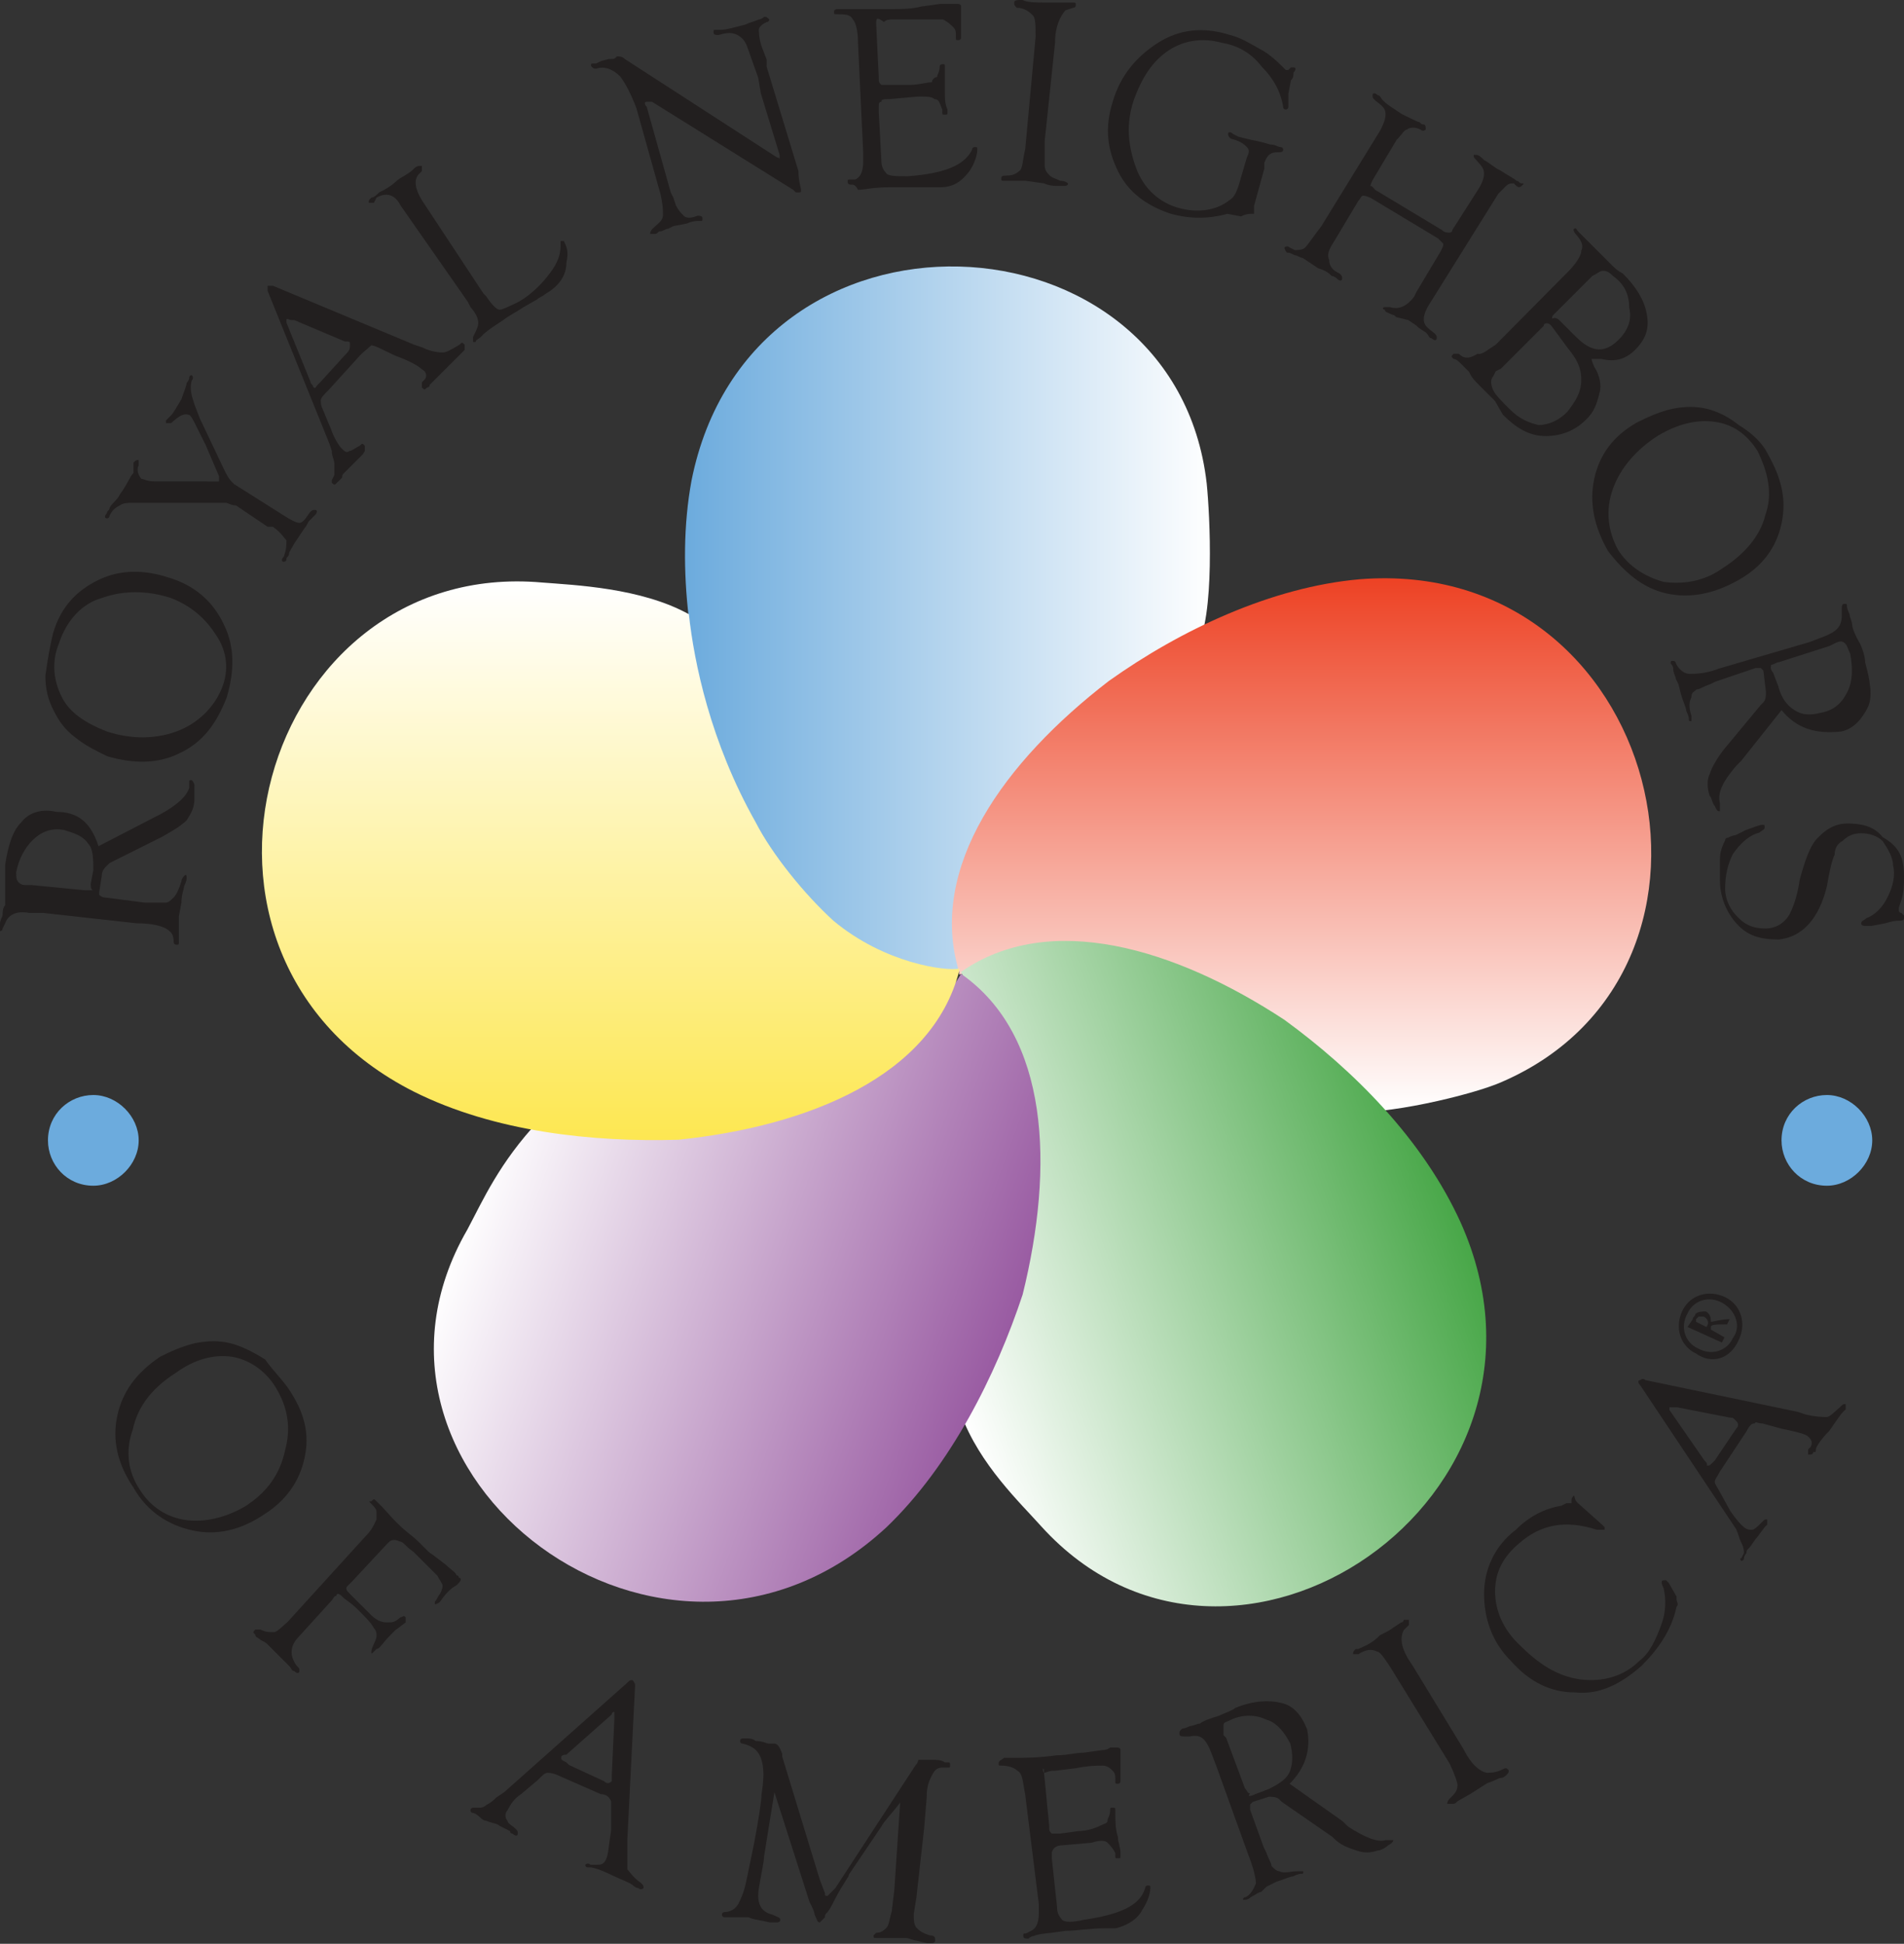 <?xml version="1.0" encoding="utf-8"?>
<!-- Generator: Adobe Illustrator 26.3.1, SVG Export Plug-In . SVG Version: 6.00 Build 0)  -->
<svg version="1.1" id="Layer_1" xmlns="http://www.w3.org/2000/svg" xmlns:xlink="http://www.w3.org/1999/xlink" x="0px" y="0px"
	 viewBox="0 0 293.8 300" style="enable-background:new 0 0 293.8 300;" xml:space="preserve">
<rect x="0" y="0" width="293.8" height="300" fill="#333333" stroke="none"/>
<style type="text/css">
	.st0{fill:#221F1F;}
	.st1{fill:url(#SVGID_00000121279255846449071180000007920749960775331490_);}
	.st2{fill:url(#SVGID_00000169534086746370995580000014713155225610279058_);}
	.st3{fill:url(#SVGID_00000057864470261123036190000009669540315938104753_);}
	.st4{fill:url(#SVGID_00000003798795128689945750000013815105094450527898_);}
	.st5{fill:url(#SVGID_00000075156885160918008510000013514223099177259961_);}
	.st6{fill:#6CABDD;}
</style>
<g>
	<g>
		<g>
			<g>
				<path class="st0" d="M15.2,130.6l8.7-4.5l0.8-0.4c2.9-1.6,4.1-2.9,4.5-4.1v-0.8c0-0.4,0-0.4,0.4-0.4c0,0,0.4,0.4,0.4,0.8
					c0,0.4,0,1.2,0,2.1c0,1.2-0.4,2.1-1.2,3.3c-0.8,0.8-2.1,1.6-3.7,2.5l-8.2,4.1l-0.4,0.4c-0.4,0.4-0.8,0.8-0.8,1.6l-0.4,2.5v0.4
					c0,0,0.4,0.4,0.8,0.4l6.2,0.8h0.8c1.2,0,2.1,0,2.5,0c0.4,0,0.8-0.4,1.2-0.8c0.4-0.4,0.8-1.2,1.2-2.5c0-0.4,0.4-0.8,0.4-0.8
					c0.4-0.4,0.4,0,0.4,0.4c0,0,0,0.4-0.4,1.2c0,0.4-0.4,1.2-0.4,2.5l-0.4,2.1v1.2c0,0.4,0,0.8,0,1.6c0,0.4,0,0.8,0,1.2
					c0,0.4,0,0.4-0.4,0.4c0,0-0.4,0-0.4-0.4c0-1.2-0.4-1.6-1.2-2.1c-0.8-0.4-2.1-0.8-4.5-0.8l-14.4-1.6H4.5
					c-2.1-0.4-3.3,0.4-3.7,1.6l-0.4,0.8c0,0.4-0.4,0.4-0.4,0.4c0-0.8,0-0.8,0-1.2c0,0,0-0.4,0.4-1.2c0-0.4,0-1.2,0.4-1.6
					c0-0.4,0-1.6,0-3.3c0-1.2,0-2.1,0-2.9c0.4-2.9,1.2-5.4,2.5-6.6c1.2-1.6,3.3-2.1,5.4-1.6C12,125.3,14,126.9,15.2,130.6z
					 M14,136.4l0.4-2.1c0-1.6,0-3.3-0.8-4.1c-0.8-1.2-2.1-1.6-3.7-2.1c-2.1-0.4-3.7,0.4-4.9,1.6c-1.2,1.2-2.1,2.9-2.5,4.9
					c0,0.8,0,1.2,0.4,1.6c0.4,0.4,0.8,0.4,1.2,0.4h0.8l8.2,0.8c0.8,0,1.2,0,1.2,0C14,137.2,14,136.8,14,136.4z"/>
				<path class="st0" d="M8.2,97.7c1.2-4.1,3.7-6.6,7-8.2c3.3-1.6,7-1.6,10.7-0.4c4.1,1.2,7,3.7,8.7,7.4c1.6,3.3,1.6,7,0.4,11.1
					c-1.6,4.1-3.7,7-7.4,8.7c-3.3,1.6-7,1.6-11.1,0.4c-1.6-0.8-3.3-1.6-4.9-2.9c-1.6-1.2-2.5-2.5-3.3-4.1C7.4,108,7,106.3,7,104.3
					C7.4,101.4,7.8,99.3,8.2,97.7z M9.1,99.3c-1.2,2.9-0.8,5.8,0.4,8.2c1.2,2.5,3.7,4.1,7,5.4c3.7,1.2,7.4,1.2,10.7,0s5.8-3.7,7-6.6
					c1.2-2.9,0.8-5.8-0.8-8.2c-1.6-2.5-3.7-4.5-7-5.8c-3.7-1.2-7.4-1.2-10.7,0C12.8,93.1,10.3,95.6,9.1,99.3z"/>
				<path class="st0" d="M43.7,79.5c1.2,0.8,2.1,1.2,2.5,1.2s0.8-0.4,1.6-1.6c0.4-0.4,0.4-0.4,0.8-0.4c0.4,0,0.4,0.4,0,0.8
					c0,0-0.4,0.4-0.8,0.8c-0.4,0.4-0.4,0.8-0.8,1.2l-0.8,1.2l-0.8,1.2c-0.4,0.8-0.8,1.2-0.8,1.6c0,0.4-0.4,0.4-0.4,0.8
					c0,0.4-0.4,0.4-0.4,0.4c-0.4,0-0.4-0.4,0-0.8c0.4-1.2,0.4-1.6,0.4-2.5c-0.4-0.4-0.8-1.2-2.1-2.1l-0.8,0l-4.9-3.3
					c-0.8,0-1.2-0.4-1.6-0.4c-0.4,0-1.2,0-2.1,0H21.8h-1.2c-0.8,0-1.6,0-2.1,0.4c-0.8,0.4-1.2,0.8-1.6,1.6c0,0.4-0.4,0.4-0.4,0.4
					c-0.4,0-0.4-0.4,0-0.8c0-0.4,0.4-0.4,0.4-0.8c0.4-0.8,1.2-1.2,1.6-2.1c1.2-1.6,1.6-2.9,2.1-3.3c0-1.2,0-1.2,0-1.6
					c0.4-0.4,0.4-0.4,0.8-0.4c0,0,0,0.4,0,0.8c-0.4,0.8,0,1.6,0.4,2.1c0.4,0,0.8,0.4,2.1,0.4h1.2H33h0.4c0.4,0,0.4,0,0.4,0v-0.4
					v-0.4l-2.1-4.9l-0.8-1.6c-0.8-1.6-1.2-2.5-1.6-2.9c-0.8-0.4-1.6,0-2.9,1.2c-0.4,0-0.8,0-0.8,0v-0.4c0,0,0.4-0.4,0.8-0.8
					c0.4-0.4,0.8-1.2,1.6-2.5c0.4-1.2,0.8-2.1,0.8-2.5c0.4-0.4,0.4-0.8,0.4-0.8c0-0.4,0.4-0.4,0.4-0.4s0.4,0.4,0,0.8
					c-0.4,1.2,0,2.5,0.4,3.7l0.8,2.1l3.7,7.8l0.4,0.8c0.4,0.8,0.8,1.2,1.2,1.6L43.7,79.5z"/>
				<path class="st0" d="M55.6,54.8l-4.9,5.4c-0.8,0.8-1.2,1.2-1.2,1.6c0,0.4,0,0.8,0.4,1.6l1.2,2.9c0.4,1.2,1.2,2.5,1.6,2.9
					s0.8,0.8,1.2,0.4c0.4,0,0.8-0.4,1.6-0.8c0.4-0.4,0.4-0.4,0.8,0c0,0,0,0.4,0,0.8L56,70.1l-1.2,1.2c-0.4,0.4-0.8,0.8-1.6,1.6
					c-0.4,0.4-0.4,0.4-0.4,0.8c-0.4,0.4-0.8,0.8-0.8,0.8c-0.4,0.4-0.4,0.4-0.8,0v-0.4l0.4-0.8c0-0.4,0-0.8,0-1.6s-0.4-1.2-0.4-2.1
					l-0.4-1.2l-9.5-23.5c0-0.4,0-0.8,0-0.8s0.4,0,0.8,0l21.8,9.1l1.2,0.4c1.6,0.8,2.9,0.8,3.3,0.8c0.4,0,1.2-0.4,2.5-1.2
					c0.4-0.4,0.4-0.4,0.8,0c0,0,0,0.4,0,0.8l-0.4,0.4c-0.4,0.4-1.2,1.2-2.5,2.5c-1.2,1.2-2.1,2.1-2.5,2.5c0,0.4-0.4,0.4-0.4,0.4
					c-0.4,0.4-0.4,0.4-0.8,0c0,0,0-0.4,0-0.8l0.4-0.4c0.4-0.4,0.4-1.2-0.4-1.6c-0.4-0.4-1.6-1.2-4.1-2.1l-2.5-1.2
					c-0.8-0.4-1.2-0.4-1.2-0.4C56.5,54,56,54.4,55.6,54.8z M53.2,52.7l-7.8-3.3h-0.4c-0.4,0-0.8-0.4-0.8,0v0.4l3.7,9.1
					c0,0.4,0.4,0.4,0.4,0.8c0.4,0.4,0.4,0,0.8-0.4l0.4-0.4l4.1-4.5C54,54,54,53.6,54,53.2C54,52.7,54,52.7,53.2,52.7L53.2,52.7z"/>
				<path class="st0" d="M74.6,45.3l0.4,0.4c0.8,1.2,1.6,2.1,2.1,2.1c0.4,0,1.2-0.4,2.9-1.2c2.1-1.2,3.7-2.9,4.9-4.5
					c1.2-1.6,1.6-2.9,1.6-4.1c0-0.4,0-0.8,0-0.8H87c0.4,0.8,0.8,1.6,0.4,3.3c0,2.1-1.2,3.7-3.3,4.9c-0.4,0.4-0.8,0.4-1.2,0.8
					l-2.1,1.2c-1.2,0.8-2.1,1.2-3.3,2.1c-1.2,0.8-2.5,1.6-3.3,2.5c-0.4,0.4-0.8,0.4-0.8,0.8c-0.4,0-0.4,0-0.4,0s0-0.4,0-0.8
					c0.4-0.8,0.8-1.6,0.8-2.1c0-0.8-0.4-1.6-1.2-2.5l-0.4-0.8L61.8,31.7c-0.8-1.6-2.1-2.1-3.7-1.2l-0.4,0.8c-0.4,0-0.4,0-0.8,0
					c0-0.4,0-0.4,0.4-0.8c0.4,0,0.8-0.4,1.2-0.8c0.8-0.4,1.6-0.8,2.5-1.6c0.8-0.8,2.1-1.2,2.9-2.1c0.4-0.4,0.8-0.4,0.8-0.4
					c0.4,0,0.4,0,0.4,0c0,0.4,0,0.4,0,0.8l-0.4,0.4c-0.8,0.8-0.8,2.1,0.4,4.1L74.6,45.3z"/>
				<path class="st0" d="M118.3,10.3l4.9,16.1c0,1.6,0.4,2.5,0.4,2.9c0,0.4,0,0.4-0.4,0.4h-0.4l-0.4-0.4l-21.8-13.6h-0.4
					c0,0,0,0-0.4,0s-0.4,0.4,0,0.8l3.7,13.2l0.4,0.8l0.4,1.2c0.4,0.8,0.8,1.2,1.2,1.6c0.4,0.4,1.2,0.4,2.1,0c0.4,0,0.8,0,0.8,0.4
					c0,0.4,0,0.4-0.4,0.4h-0.4c0,0-0.8,0-1.6,0.4l-2.1,0.4l-0.8,0.4c-0.4,0-0.8,0.4-1.2,0.4c-0.4,0-0.4,0.4-0.8,0.4
					c-0.4,0-0.4,0-0.8,0c0,0,0-0.4,0.4-0.8c0.8-0.8,1.6-1.2,1.6-2.1c0-0.8,0-1.6-0.4-3.3l-3.7-13.2c-0.8-2.1-1.6-3.7-2.5-4.9
					c-1.2-1.2-2.5-1.6-3.7-1.2c-0.4,0-0.4,0-0.8-0.4c0-0.4,0-0.4,0.4-0.4c0,0,0,0,0.4,0l0.8-0.4L94,9.1h0.4c0.4,0,0.4,0,0.8-0.4
					c0.4,0,0.8,0,1.2,0.4l23.5,15.2c0.4,0,0.4,0.4,0.4,0c0,0,0,0,0-0.4l-2.9-9.5L117,12l-1.6-4.5c-0.4-1.2-0.8-1.6-1.6-2.1
					c-0.8-0.4-1.6-0.4-2.9,0c-0.4,0-0.8,0-0.8-0.4c0-0.4,0-0.4,0.4-0.4c0,0,0.4,0,0.8,0c0.8,0,2.1-0.4,3.7-0.8
					c0.8-0.4,1.2-0.4,2.1-0.8c0.4,0,0.8-0.4,0.8-0.4c0.4,0,0.4,0,0.8,0.4c0,0,0,0.4-0.4,0.4c-0.8,0.4-1.2,0.8-1.2,1.2s0,1.2,0.4,2.5
					l0.8,2.1L118.3,10.3z"/>
				<path class="st0" d="M135.2,3.7l0.4,8.2c0,0.8,0,0.8,0.4,1.2c0,0,0.4,0,1.2,0h3.3c1.2,0,2.5-0.4,3.3-0.4c0-0.4,0.4-0.8,0.8-0.8
					c0-0.4,0.4-0.8,0.4-1.6c0-0.4,0.4-0.4,0.4-0.4c0.4,0,0.4,0,0.4,0.4v0.4c0,1.2,0,2.5,0,3.7c0,0.8,0,1.6,0.4,2.5
					c0,0.4,0,0.4,0,0.4c0,0.4,0,0.4-0.4,0.4s-0.4,0-0.4-0.4v-0.4c-0.4-0.8-0.4-1.6-1.2-1.6c-0.4-0.4-1.2-0.4-2.5-0.4l-4.5,0.4
					c-0.8,0-1.2,0-1.2,0.4c-0.4,0-0.4,0.4-0.4,0.8v0.8l0.4,7.4c0,1.2,0.4,1.6,0.8,2.1c0.4,0.4,1.6,0.4,3.3,0.4
					c5.4-0.4,8.7-1.6,9.9-4.1c0-0.4,0.4-0.4,0.4-0.4c0.4,0,0.4,0,0.4,0.4c0,0.8-0.4,2.1-1.2,3.3c-1.2,1.6-2.5,2.5-4.5,2.5
					c-0.4,0-0.8,0-1.6,0c-2.5,0-4.5,0-6.2,0c-2.5,0-4.1,0.4-4.9,0.4c-0.4-0.8-0.8-0.8-0.8-0.8c-0.4,0-0.8,0-0.8-0.4
					c0-0.4,0-0.4,0.4-0.4h0.8c0.8-0.4,1.2-1.2,1.2-2.9v-1.2l-0.8-16.9c0-2.1-0.4-3.3-0.8-3.7c-0.4-0.8-1.2-0.8-2.5-0.8
					c-0.4,0-0.4,0-0.4-0.4s0.4-0.4,0.8-0.4c0.4,0,0.8,0,1.2,0c2.1,0,4.1,0,7,0c1.6,0,2.9,0,4.5-0.4l2.9-0.4c0.8,0,1.2,0,1.6,0
					c0.4,0,0.8,0,0.8,0c0.4,0,0.8,0,0.8,0.4v0.4c0,0,0,0.8,0,1.6v1.2c0,0.8,0,1.2,0,1.6c0,0,0,0.4-0.4,0.4s-0.4,0-0.4-0.4V5.4
					c0-0.4,0-0.8-0.4-1.2c-0.4-0.4-0.8-0.8-1.6-1.2c-0.8,0-2.1,0-4.1,0H138c-0.8,0-1.2,0-1.6,0.4C135.2,2.5,135.2,2.9,135.2,3.7z"/>
				<path class="st0" d="M162.8,6.6l-1.6,15.2c0,2.1,0,3.3,0,3.7c0,0.8,0.4,1.2,0.8,1.6c0.4,0.4,0.8,0.4,1.6,0.8
					c0.8,0,1.2,0.4,1.2,0.4c0,0.4-0.4,0.4-0.8,0.4c-0.4,0-0.4,0-0.8,0s-1.2,0-2.1-0.4l-2.9-0.4h-2.5c-0.4,0-0.8,0-0.8,0
					c-0.4,0-0.4,0-0.4-0.4c0-0.4,0.4-0.4,0.8-0.4c1.2,0,1.6-0.4,2.1-0.8c0.4-0.4,0.4-1.6,0.8-3.3l1.6-17.3c0-1.6,0-2.9-0.4-3.3
					s-1.2-1.2-2.5-1.2c-0.4-0.4-0.4-0.4-0.4-0.8S157,0,157.4,0h0.4c0.8,0.4,2.1,0.4,3.7,0.4c0.8,0,1.6,0,2.5,0h1.2
					c0.4,0,0.4,0,0.4,0c0.4,0,0.4,0,0.4,0.4s-0.4,0.4-0.4,0.4l-1.2,0.4C163.6,2.5,162.8,4.1,162.8,6.6z"/>
				<path class="st0" d="M191.2,28.4l1.2-4.1c0.4-0.8,0.4-1.2,0-1.6c-0.4-0.4-0.8-0.8-2.1-1.2c-0.4,0-0.8-0.4-0.8-0.8
					c0-0.4,0.4-0.4,0.8,0l0.8,0.4l1.6,0.4c2.1,0.4,3.3,0.8,3.3,0.8c0.8,0,1.2,0.4,1.6,0.4c0.4,0,0.4,0.4,0.4,0.4
					c0,0.4-0.4,0.4-0.8,0.4c-1.2,0-1.6,0.4-2.1,1.6V26l-1.6,5.8v0.8V33h-0.4c-0.4,0-0.8,0-1.6,0.4l-2.1-0.4c-2.9,0.8-5.8,0.8-8.7,0
					c-3.7-1.2-6.6-3.3-8.2-6.6s-2.1-6.6-0.8-10.7c1.2-4.1,3.7-7,7-9.1c3.3-2.1,7-2.5,11.1-1.2c1.6,0.4,2.9,1.2,4.5,2.1
					c1.6,0.8,2.9,2.1,3.7,2.9l0.4,0.4h0.4l0.4-0.4h0.4c0.4,0,0.4,0.4,0,0.8c0,0.4,0,0.8-0.4,1.2l-0.4,2.1c0,0.4,0,0.8,0,1.6
					c0,0.4,0,0.4,0,0.4c0,0.4-0.4,0.4-0.4,0.4s-0.4,0-0.4-0.4c-0.4-2.5-1.6-4.5-3.3-6.2c-1.6-2.1-3.7-3.3-6.2-3.7
					c-2.9-0.8-5.8-0.4-8.2,1.2s-4.1,4.1-5.4,7.8c-1.2,3.7-0.8,7,0.4,10.3c1.2,3.3,3.7,5.4,6.6,6.2c2.9,0.8,5.8,0.4,7.8-1.2
					C190.4,30.5,190.8,29.7,191.2,28.4z"/>
				<path class="st0" d="M212.2,29.3l10.3,6.2c0.4,0.4,0.8,0.4,1.2,0.4c0,0,0.4,0,0.4-0.4l3.7-5.8c0.8-1.2,1.2-2.1,1.2-2.9
					s-0.4-1.2-1.2-2.1c-0.4-0.4-0.4-0.4-0.4-0.8h0.4c0.4,0,0.8,0.4,1.2,0.8c0.8,0.4,1.6,1.2,2.5,1.6c1.2,0.8,2.1,1.2,2.5,1.6
					c0.4,0,0.4,0.4,0.8,0.4s0.4,0,0,0.4c0,0-0.4,0.4-0.8,0l-0.4-0.4c-0.4,0-0.8,0-1.2,0.4s-0.8,0.8-1.2,1.2l-10.3,16.5
					c-0.8,1.2-1.2,2.1-1.2,2.9c0,0.8,0.4,1.2,1.6,2.1c0.4,0.4,0.4,0.4,0.4,0.8c0,0.4-0.4,0.4-0.8,0c-0.4,0-0.4-0.4-0.8-0.8
					c-0.4-0.4-0.8-0.4-1.6-1.2l-1.2-0.8l-1.6-0.4c-0.4,0-0.4-0.4-0.8-0.4c-0.8-0.4-1.2-0.4-1.2-0.8c-0.4,0-0.4-0.4,0-0.4
					c0,0,0.4,0,0.8,0c1.2,0.4,2.5,0,3.7-1.6l0.4-0.8l3.7-6.2c0.4-0.8,0.4-0.8,0.4-1.2c0,0-0.4-0.4-0.8-0.8l-10.3-6.2
					c-0.8-0.4-1.2-0.4-1.2-0.4c-0.4,0-0.4,0.4-0.8,0.8l-3.7,6.2c-0.8,1.2-1.2,2.1-0.8,2.9c0,0.8,0.4,1.6,1.6,2.1
					c0.4,0.4,0.4,0.4,0.4,0.8c0,0.4-0.4,0.4-0.8,0c0,0-0.4-0.4-0.8-0.4c-0.4-0.4-0.8-0.8-2.1-1.2l-1.2-0.8l-1.2-0.8
					c-0.4,0-0.8-0.4-1.2-0.4c-0.8-0.4-0.8-0.4-1.2-0.4c-0.4-0.4-0.4-0.8-0.4-0.8s0.4-0.4,0.8,0l0.8,0.4c0.4,0,1.2,0,1.6-0.4
					c0.4-0.4,1.2-1.6,2.5-3.3l9.1-14.8c0.4-0.8,0.8-1.6,0.8-2.5c0-0.8-0.4-1.2-1.6-2.1c-0.4-0.4-0.4-0.4-0.4-0.8
					c0-0.4,0.4-0.4,0.8,0c0.4,0,0.4,0.4,0.8,0.8c0.8,0.8,1.6,1.2,2.9,2.1c0.8,0.4,1.6,0.8,2.5,1.2c0.4,0,0.4,0.4,0.8,0.4
					c0.4,0,0.4,0.4,0.4,0.8c0,0-0.4,0.4-0.8,0c-0.8-0.4-1.6-0.4-2.1,0c-0.4,0-0.8,0.8-1.6,1.6l-3.7,6.2c-0.4,0.8-0.4,1.2-0.4,1.2
					C211.4,28.4,211.8,28.8,212.2,29.3z"/>
				<path class="st0" d="M230.8,53.2L241.9,42c1.2-1.2,2.1-2.5,2.1-3.3c0.4-0.8,0-1.6-0.8-2.5c-0.4-0.4-0.4-0.8-0.4-0.8
					c0.4-0.4,0.4,0,0.8,0.4c0,0,0.4,0.4,0.8,0.8c0.4,0.4,0.8,0.8,1.2,1.2c0.8,0.8,1.2,1.2,1.6,1.6l1.6,1.6c0.4,0.4,0.8,0.8,1.6,1.2
					c2.1,2.1,3.3,4.1,3.7,6.2c0.4,2.1,0,3.7-1.6,5.4s-3.3,2.1-5.4,1.6H246c-0.4,0-0.4,0-0.4,0s0,0.4,0.4,1.2
					c0.8,1.2,1.2,2.9,0.8,4.1c-0.4,1.6-0.8,2.9-2.1,4.1c-1.6,1.6-3.7,2.5-6.2,2.5s-4.5-1.2-6.6-3.3l-1.2-2.1l-1.2-1.2l-1.2-1.2
					c-0.8-0.8-1.2-1.2-1.6-2.1c-0.4-0.4-0.8-0.8-1.2-1.2c-0.4-0.4-0.8-0.8-1.2-0.8c-0.4-0.4-0.4-0.4,0-0.8c0,0,0.4,0,0.8,0
					c0.8,0.8,1.6,0.8,2.9,0C228.7,54.8,229.5,54,230.8,53.2z M239.4,50.3c-0.4-0.4-0.4-0.4-0.8-0.4c0,0-0.4,0-0.4,0.4l-6.6,6.6
					l-0.8,0.4l-0.4,0.8c-0.4,0.4-0.4,1.2,0,2.1c0.4,0.8,1.2,1.6,2.5,2.9c1.6,1.6,2.9,2.1,4.5,2.5c1.6,0,3.3-0.8,4.5-2.1
					c1.2-1.6,2.1-2.9,2.1-4.9s-0.8-3.3-2.1-4.9L239.4,50.3z M240.7,49.5l2.5,2.5c2.5,2.5,4.5,2.5,6.6,0.4c1.2-1.2,2.1-2.9,1.6-4.9
					c0-2.1-0.8-3.7-2.5-4.9c-0.8-0.8-1.2-0.8-1.6-0.8c-0.4,0-0.8,0.4-1.6,0.8l-5.8,5.8c-0.4,0.4-0.4,0.4-0.4,0.8
					C239.8,49,240.2,49,240.7,49.5z"/>
				<path class="st0" d="M272.8,70.1c2.1,3.7,2.9,7,2.1,10.7s-2.9,6.6-6.6,8.7s-7.4,2.9-11.1,2.1c-3.7-0.8-6.6-3.3-9.1-6.6
					c-2.1-3.7-2.9-7.4-2.1-11.1c0.8-3.7,2.9-6.6,6.6-8.7c1.6-0.8,3.3-1.6,5.4-2.1c2.1-0.4,3.7-0.4,5.4,0c1.6,0.4,3.3,1.2,4.9,2.5
					C270.3,66.8,272,68.4,272.8,70.1z M271.2,69.6c-1.6-2.5-3.7-4.1-6.6-4.5c-2.9-0.4-5.8,0.4-8.7,2.1c-3.3,2.1-5.8,4.9-7,8.2
					s-0.8,6.6,0.8,9.5c1.6,2.5,4.1,4.1,7,4.9c2.9,0.4,6.2,0,9.1-2.1c3.3-2.1,5.8-4.9,6.6-8.2C273.6,76.2,272.8,72.9,271.2,69.6z"/>
				<path class="st0" d="M274.9,109.6l-6.2,7.8l-0.8,0.8c-2.1,2.5-2.9,4.1-2.5,5.8v0.8c0,0.4,0,0.4,0,0.4c-0.4,0-0.4,0-0.8-0.8
					c-0.4-0.4-0.4-1.2-0.8-1.6c-0.4-1.2-0.4-2.5,0-3.3c0.4-1.2,1.2-2.5,2.1-3.7l5.8-7l0.4-0.4c0.4-0.4,0.4-1.2,0.4-1.6l-0.4-3.3
					l-0.4-0.4c0,0-0.4,0-0.8,0l-6.2,2.1l-0.8,0.4c-1.2,0.4-1.6,0.8-2.1,0.8c-0.4,0.4-0.8,0.4-0.8,1.2c-0.4,0.8-0.4,1.6,0,2.9
					c0,0.4,0,0.8,0,0.8c-0.4,0-0.4,0-0.4-0.4c0,0,0-0.4-0.4-1.2c0-0.4-0.4-1.2-0.8-2.5l-0.4-1.6l-0.4-0.8c0-0.4-0.4-0.8-0.4-1.6
					c0-0.4-0.4-0.8-0.4-0.8c0-0.4,0-0.4,0.4-0.4c0,0,0.4,0,0.4,0.4c0.4,0.8,1.2,1.6,2.1,1.6c0.8,0,2.5,0,4.5-0.8l14-4.1l2.1-0.8
					c2.1-0.8,2.9-1.6,2.9-3.3V94c0-0.4,0-0.8,0.4-0.8c0.4,0,0.4,0,0.4,0.4c0,0,0,0.4,0.4,1.2c0,0.4,0.4,1.2,0.4,1.6s0.4,1.6,1.2,2.9
					c0.4,0.8,0.8,2.1,0.8,2.9c0.8,2.9,1.2,5.4,0.4,7c-0.8,1.6-2.1,3.3-4.1,3.7C280.2,113.3,277.3,112.5,274.9,109.6z M273.6,103.8
					l0.8,2.1c0.4,1.6,1.2,2.9,2.5,3.7c1.2,0.8,2.5,0.8,4.1,0.4c2.1-0.4,3.3-1.6,4.1-3.3c0.8-1.6,0.8-3.7,0.4-5.8
					c-0.4-0.8-0.4-1.2-0.8-1.6c-0.4-0.4-0.8-0.4-1.6,0l-0.8,0.4l-7.8,2.5c-0.4,0-0.8,0.4-1.2,0.4C273.2,103,273.2,103.4,273.6,103.8
					z"/>
				<path class="st0" d="M293.8,135.2c0,1.2,0,2.5-0.4,3.7l-0.4,1.2v0.4c0,0,0,0.4,0.4,0.4l0.4,0.4c0,0,0,0,0,0.4s-0.4,0.4-0.8,0.4
					c-0.4,0-0.8,0-2.1,0.4l-2.1,0.4c-0.4,0-0.8,0-0.8,0c-0.4,0-0.8,0-0.8-0.4s0.4-0.4,0.8-0.8c1.2-0.4,2.5-1.6,3.3-3.3
					c0.8-1.6,1.2-3.3,0.8-4.9c0-1.2-0.8-2.5-1.6-3.7c-0.8-0.8-2.1-1.2-3.3-1.2c-1.2,0-2.1,0.4-2.9,1.2c-0.8,0.4-1.2,1.2-1.2,2.1
					c-0.4,0.8-0.8,2.5-1.2,4.9c-1.2,4.9-3.7,7.8-7.4,8.2c-2.5,0-4.5-0.4-6.2-2.1c-1.6-1.6-2.9-4.1-2.9-7c0-0.8,0-2.1,0-3.3
					c0-1.2,0.4-2.1,0.8-2.9c0-0.4,0.4-0.4,0.4-0.4s0.8-0.4,1.2-0.4c0,0,0.8-0.4,1.6-0.8c1.2-0.4,2.1-0.8,2.5-0.8
					c0.4,0,0.4,0,0.4,0.4s-0.4,0.4-0.8,0.8c-1.6,0.4-2.9,1.6-4.1,3.3c-0.8,1.6-1.2,3.3-1.2,5.4c0,1.6,0.8,3.3,2.1,4.5
					c1.2,1.2,2.5,1.6,4.1,1.6c1.6,0,2.9-0.8,3.7-2.1c0.4-0.8,1.2-2.5,1.6-5.4c0.8-2.9,1.6-5.4,2.9-6.6c1.2-1.2,2.5-2.1,4.5-2.1
					c2.1,0,4.1,0.4,5.4,2.1C293,130.6,293.8,132.3,293.8,135.2z"/>
			</g>
			<g>
				<path class="st0" d="M269.5,220.9l-4.1,6.2c-0.4,0.8-0.8,1.2-0.8,1.6c0,0.4,0.4,0.8,0.8,1.6l1.6,2.9c0.8,1.2,1.6,2.1,2.1,2.5
					s0.8,0.4,1.2,0.4c0.4,0,0.8-0.4,1.6-1.2c0.4-0.4,0.4-0.4,0.8-0.4c0,0,0,0.4,0,0.8l-0.4,0.4l-1.2,1.6c-0.4,0.4-0.8,1.2-1.2,1.6
					c-0.4,0.4-0.4,0.4-0.4,0.8c-0.4,0.4-0.4,0.8-0.4,0.8c0,0.4-0.4,0.4-0.4,0.4s-0.4-0.4,0-0.4l0.4-0.8c0-0.4,0-0.8-0.4-1.6
					c-0.4-0.8-0.4-1.2-0.8-2.1l-0.8-1.2l-14-21c-0.4-0.4-0.4-0.8,0-0.8c0,0,0.4-0.4,0.8,0l23.5,4.9l1.2,0.4c1.6,0.4,2.9,0.4,3.3,0.4
					c0.4,0,1.2-0.8,2.1-1.6c0.4-0.4,0.4-0.4,0.8-0.4c0,0,0,0.4,0,0.8l-0.4,0.4c-0.4,0.4-1.2,1.6-2.1,2.9c-1.2,1.2-2.1,2.5-2.1,2.9
					s0,0.4-0.4,0.4c0,0.4-0.4,0.4-0.8,0.4c0,0,0-0.4,0-0.8l0.4-0.4c0.4-0.8,0-1.2-0.4-1.6c-0.4-0.4-2.1-0.8-4.1-1.2l-2.9-0.8
					c-0.8,0-1.2-0.4-1.2,0C270.3,219.6,269.9,220.1,269.5,220.9z M267,218.8l-8.2-1.6h-0.4c-0.4,0-0.8,0-0.8,0v0.4l5.4,7.8
					c0.4,0.4,0.4,0.4,0.4,0.8c0.4,0,0.4,0,0.8-0.4l0.4-0.4l3.3-4.9c0.4-0.4,0.4-0.8,0-1.2C267.4,218.8,267.4,218.8,267,218.8
					L267,218.8z"/>
				<path class="st0" d="M243.5,232l3.7,3.3l0.4,0.4l0,0v0.4c0,0-0.4,0-1.2,0c-4.9-1.6-8.7-0.8-12,2.1c-2.5,2.1-3.7,4.5-3.7,7.4
					s1.2,5.8,3.7,8.2c2.9,2.9,5.8,4.9,9.5,5.4c3.3,0.4,6.6-0.4,9.1-2.9c1.6-1.2,2.5-3.3,3.3-5.4c0.8-2.1,0.8-4.1,0.4-5.8
					c-0.4-0.8-0.4-1.2,0-1.2h0.4l0,0l0.4,0.4l1.2,2.1v0.4c0,0.4,0.4,0.8,0,1.2c-0.8,3.7-2.9,6.6-5.4,9.1c-3.3,2.9-6.6,4.5-10.3,4.1
					c-3.7,0-7-1.6-9.9-4.9c-2.9-2.9-4.1-6.6-4.1-10.3s1.6-7.4,4.9-9.9c2.1-2.1,4.5-3.3,7-3.7l0.8-0.4h0.4h0.4c0,0,0,0,0-0.4
					s0-0.4,0.4-0.8C243.1,231.6,243.1,231.6,243.5,232z"/>
				<path class="st0" d="M218,257.1l7.8,12.8c0.8,1.6,1.6,2.5,2.1,2.9c0.4,0.4,1.2,0.8,1.6,0.8c0.4,0,1.2,0,2.1-0.4
					c0.8-0.4,0.8-0.4,1.2,0c0,0.4,0,0.4-0.4,0.8c0,0-0.4,0.4-0.8,0.4s-0.8,0.4-2.1,0.8l-2.5,1.6l-2.1,1.2c-0.4,0.4-0.4,0.4-0.8,0.4
					c-0.4,0-0.4,0-0.8,0c0,0,0-0.4,0.4-0.8c0.8-0.8,1.2-1.2,1.2-2.1c0-0.4-0.4-1.6-1.2-3.3l-9.1-14.8c-0.8-1.2-1.6-2.5-2.1-2.5
					c-0.8-0.4-1.6-0.4-2.9,0.4c-0.4,0-0.8,0-0.8,0c0-0.4,0-0.4,0.4-0.8c0,0,0,0,0.4,0c0.8-0.4,2.1-0.8,3.3-2.1
					c0.8-0.4,1.6-0.8,2.1-1.2l1.2-0.8c0.4,0,0.4-0.4,0.4-0.4c0.4,0,0.4,0,0.8,0c0,0.4,0,0.4,0,0.8l-0.8,0.8
					C215.9,253,216.3,254.7,218,257.1z"/>
				<path class="st0" d="M199,275.3l8.2,5.8l0.8,0.8c2.5,1.6,4.5,2.5,5.8,2.1h0.8c0.4,0,0.4,0,0.4,0s0,0.4-0.8,0.8
					c-0.4,0.4-1.2,0.8-1.6,0.8c-1.2,0.4-2.1,0.4-3.3,0c-1.2-0.4-2.5-0.8-3.7-2.1l-7.8-5.4l-0.4-0.4c-0.4-0.4-1.2-0.4-1.6-0.4
					l-2.5,0.8l-0.4,0.4c0,0,0,0.4,0,0.8l2.1,5.8l0.4,0.8c0.4,1.2,0.8,1.6,0.8,2.1c0.4,0.4,0.8,0.8,1.2,0.8c0.8,0.4,1.6,0,2.9,0
					c0.4,0,0.8,0,0.8,0c0,0.4,0,0.4-0.4,0.4c0,0-0.4,0-1.2,0.4c-0.4,0-1.2,0.4-2.5,0.8l-1.6,0.8l-0.8,0.8c-0.4,0-0.8,0.4-1.6,0.8
					c-0.4,0.4-0.8,0.4-0.8,0.4c-0.4,0-0.4,0-0.4,0s0-0.4,0.4-0.4c0.8-0.4,1.2-1.2,1.6-2.1c0-0.8-0.4-2.5-1.2-4.5l-4.9-13.6l-0.8-2.1
					c-0.8-2.1-1.6-2.9-3.3-2.5h-0.8c-0.4,0-0.8,0-0.8-0.4s0-0.4,0.4-0.8c0,0,0.4,0,1.2-0.4c0.4,0,1.2-0.4,1.6-0.4
					c0.4-0.4,1.6-0.8,2.9-1.2c0.8-0.4,2.1-0.8,2.5-1.2c2.9-1.2,5.4-1.2,7-0.8c2.1,0.4,3.3,2.1,4.1,4.1
					C202.3,269.9,201.5,272.8,199,275.3z M193.7,276.9l2.1-0.8c1.6-0.8,2.9-1.6,3.3-2.9c0.4-1.2,0.4-2.5,0-4.1
					c-0.8-1.6-2.1-3.3-3.7-3.7c-1.6-0.8-3.7-0.8-5.4,0c-0.8,0.4-1.2,0.4-1.2,0.8s0,0.8,0,1.6l0.4,0.4l2.9,7.8
					c0.4,0.4,0.4,0.8,0.8,0.8C192.4,277.3,192.9,277.3,193.7,276.9z"/>
				<path class="st0" d="M161.1,273.6l0.8,8.2c0,0.8,0,0.8,0.4,1.2c0,0,0.4,0,1.2,0l2.9-0.4c1.2,0,2.5-0.4,3.3-0.8
					c0.8-0.4,1.2-0.4,1.2-0.8c0-0.4,0.4-0.8,0.4-1.6c0-0.4,0-0.4,0.4-0.4s0.4,0,0.4,0.4v0.4c0,1.2,0,2.5,0.4,3.7
					c0,0.8,0.4,1.6,0.4,2.5c0,0.4,0,0.4,0,0.4c0,0.4,0,0.4-0.4,0.4s-0.4,0-0.4-0.4V286c-0.4-0.8-0.8-1.2-1.2-1.6
					c-0.4-0.4-1.2-0.4-2.5,0l-4.5,0.4c-0.8,0-1.2,0.4-1.2,0.4s-0.4,0.4-0.4,0.8v0.8l0.8,7.4c0,1.2,0.4,1.6,0.8,2.1
					c0.4,0.4,1.6,0.4,3.3,0c5.4-0.8,8.7-2.1,9.5-4.9c0-0.4,0.4-0.4,0.4-0.4c0.4,0,0.4,0,0.4,0.4c0,0.8-0.4,2.1-1.2,3.3
					c-0.8,1.6-2.5,2.5-4.1,2.9c-0.4,0-0.8,0-1.6,0c-2.5,0-4.5,0.4-6.2,0.4c-2.5,0.4-4.1,0.4-4.9,0.8c-0.4,0-0.8,0.4-0.8,0.4
					c-0.4,0-0.8,0-0.8-0.4s0-0.4,0.4-0.4l0.8-0.4c0.8-0.4,1.2-1.2,1.2-2.9v-1.2l-2.1-16.9c-0.4-2.1-0.4-3.3-1.2-3.7
					c-0.4-0.4-1.2-0.8-2.5-0.8c-0.4,0-0.4,0-0.4-0.4s0.4-0.4,0.8-0.8c0.4,0,0.8,0,1.2,0c2.1,0,4.1,0,7-0.4c1.6,0,2.9-0.4,4.1-0.4
					l2.9-0.4c0.8,0,1.2-0.4,1.2-0.4c0.4,0,0.4,0,0.8,0c0.4,0,0.8,0,0.8,0.4v0.4c0,0,0,0.8,0,1.6v1.2c0,0.8,0,1.2,0,1.6
					c0,0,0,0.4-0.4,0.4s-0.4,0-0.4-0.4v-0.4c0-0.4,0-0.8-0.4-1.2c-0.4-0.4-0.8-0.8-1.6-0.8s-2.1,0-4.1,0.4l-3.3,0.4
					C162,273.2,161.5,273.6,161.1,273.6C161.1,272.4,160.7,273.2,161.1,273.6z"/>
				<path class="st0" d="M138.9,278.2c-1.2,1.6-2.5,2.9-2.9,3.7l-2.5,3.7l-2.5,3.7c0,0.4-0.8,1.2-2.1,3.7c-0.4,0.8-0.8,1.6-1.2,2.1
					c-0.4,0.4-0.4,0.4-0.4,0.8c-0.4,0.4-0.8,0.8-0.8,0.8c-0.4,0-0.4-0.4-0.8-1.2c0,0,0-0.4-0.4-1.2l-0.4-0.8l-5.4-16.9l-1.6,9.9
					c0,0.8-0.4,2.5-0.8,4.9c-0.4,2.5,0.4,3.7,2.1,4.1c0.8,0.4,1.2,0.4,1.2,0.8s-0.4,0.4-0.8,0.4c-0.4,0-0.4,0-0.8,0
					c-1.6-0.4-2.5-0.4-3.3-0.8c-0.8,0-2.1,0-2.9,0c-0.4,0-0.4,0-0.8,0c-0.4,0-0.4-0.4-0.4-0.4c0-0.4,0.4-0.4,0.4-0.4
					c0.8,0,1.6-0.4,2.1-1.2c0.4-0.8,0.8-1.6,1.2-3.3l1.2-5.8c0.8-4.1,1.2-7,1.2-7.8c0.4-2.5,0.4-4.1,0-5.4s-1.2-2.1-2.9-2.5
					c-0.4,0-0.4-0.4-0.4-0.4c0-0.4,0.4-0.4,0.4-0.4s0.4,0,0.8,0c0,0,0.8,0,1.2,0.4c1.2,0,1.6,0.4,2.1,0.4c0.4,0,0.4,0,0.8,0
					s0.8,0.4,1.2,1.6v0.4l5.8,19l0.8,2.1c0,0.4,0,0.4,0.4,0.4c0,0,0,0,0.4-0.4l0.4-0.4l0.4-0.4l12.4-19c0.4-0.4,0.4-0.8,0.4-0.8h0.4
					c0,0,0.4,0,0.8,0c0,0,0.4,0,0.8,0c0.8,0,1.6,0,2.1,0.4c0.4,0,0.4,0,0.4,0c0.4,0,0.4,0,0.4,0.4s0,0.4-0.4,0.4h-0.8
					c-0.8,0-1.2,0.4-1.6,1.2c-0.4,0.8-0.8,1.6-0.8,3.3l-0.4,4.9l-1.2,10.7l-0.4,2.5c0,0.8,0,1.6,0.4,2.1c0.4,0.4,0.8,0.8,2.1,1.2
					c0.8,0,0.8,0.4,0.8,0.8s-0.4,0.4-0.8,0.4H143l-1.6-0.4c-0.4,0-1.2-0.4-1.6-0.4c-0.4,0-1.2,0-2.1,0c-1.2,0-2.1,0-2.5,0
					s-0.4,0-0.4-0.4l0.4-0.4c0.8,0,1.2-0.4,1.6-0.8c0.4-0.4,0.4-1.2,0.8-2.5l0.4-3.3L138.9,278.2z"/>
				<path class="st0" d="M92.7,276.9l-6.6-2.9c-0.8-0.4-1.6-0.4-1.6-0.4c-0.4,0-0.8,0.4-1.6,1.2l-2.5,2.1c-1.2,0.8-1.6,1.6-2.1,2.5
					c-0.4,0.4-0.4,1.2,0,1.6c0,0.4,0.8,0.8,1.2,1.2c0.4,0.4,0.4,0.4,0.4,0.8s-0.4,0.4-0.8,0c0,0-0.4,0-0.4-0.4l-1.6-0.8
					c-0.4-0.4-1.2-0.4-2.1-0.8c-0.4,0-0.8-0.4-0.8-0.4c-0.8-0.8-1.2-0.8-1.2-0.8c-0.4,0-0.4-0.4-0.4-0.4c0-0.4,0.4-0.4,0.4-0.4h0.8
					c0.4,0,0.8,0,1.2-0.4c0.8-0.4,1.2-0.8,1.6-1.2l1.2-0.8l19-16.9c0.4-0.4,0.4-0.4,0.8-0.4c0,0,0.4,0.4,0.4,0.8l-1.2,23.9v1.2
					c0,1.6,0,2.9,0,3.3c0.4,0.4,0.8,1.2,2.1,2.1c0.4,0.4,0.4,0.4,0.4,0.8c0,0-0.4,0.4-0.8,0c0,0-0.4,0-0.8-0.4s-1.6-0.8-3.3-1.6
					c-1.6-0.8-2.9-1.2-3.3-1.2c-0.4,0-0.4,0-0.4,0c-0.4,0-0.4-0.4-0.4-0.4s0.4-0.4,0.8,0h0.8c0.8,0,1.2,0,1.6-0.8
					c0.4-0.8,0.4-2.1,0.8-4.5v-2.9c0-0.8,0-1.2,0-1.6C94,277.3,93.5,276.9,92.7,276.9z M94.4,274l0.4-8.7V265c0-0.4,0-0.8,0-0.8
					s-0.4,0-0.4,0.4l-7,6.2c-0.8,0-0.8,0.4-0.8,0.4c0,0.4,0,0.4,0.8,0.8l0.4,0.4l5.4,2.5c0.4,0.4,0.8,0.4,1.2,0
					C94.4,274.9,94.4,274.5,94.4,274L94.4,274z"/>
				<path class="st0" d="M59.8,238.2l-5.4,5.8l-0.4,0.4l-0.4,0.4c-0.4,0.4,0,0.8,0.4,1.2l1.2,1.2l0.4,0.4l1.6,1.6
					c0.8,0.8,1.6,1.2,2.5,1.2s1.2,0,2.1-0.8c0.4,0,0.4-0.4,0.8,0c0,0,0,0.4,0,0.8l-1.6,1.2c0,0-0.4,0.4-0.8,0.8
					c-1.2,1.2-1.6,2.1-2.1,2.1l-0.4,0.4c-0.4,0.4-0.4,0.4-0.4,0c0,0,0-0.4,0.4-1.2c0.4-0.8,0.4-1.2,0.4-1.2c0-0.4,0-0.8-0.4-1.2
					c-0.4-0.8-1.2-1.6-2.5-2.9c-1.2-1.2-2.1-1.6-2.5-2.1c-0.4-0.4-0.8-0.4-0.8,0c-0.4,0-0.4,0.4-0.8,0.8l-4.9,5.4
					c-0.8,0.8-1.2,1.6-1.2,2.5c0,0.8,0.4,1.6,0.8,2.1c0.4,0.4,0.4,0.4,0.4,0.8c0,0.4-0.4,0.4-0.8,0c-0.4,0-0.4-0.4-0.8-0.8
					c-0.4-0.4-0.8-0.8-1.2-1.2l-0.8-0.8l-1.2-1.2c-0.4-0.4-0.4-0.4-1.2-0.8c-0.4-0.4-0.8-0.4-0.8-0.8c-0.4-0.4-0.4-0.4,0-0.8
					c0,0,0.4,0,0.8,0c0.8,0.4,1.2,0.4,2.1,0.4c0.4,0,1.2-0.8,2.1-1.6L56.5,237c0.8-0.8,1.2-1.6,1.6-2.5c0-0.4,0-0.8,0-1.2
					s-0.4-0.8-0.8-1.2s-0.4-0.4,0-0.4c0.4-0.4,0.4-0.4,0.8,0c0,0,0.4,0.4,0.8,0.8c0.8,0.8,2.1,2.5,4.1,4.1c2.1,1.6,2.9,2.9,3.7,3.3
					l2.1,1.6c0.8,0.8,1.6,1.2,1.6,1.6c0.4,0,0.4,0.4,0.4,0.4c0.4,0,0.4,0.4,0,0.8l-0.4,0.4c-0.8,0.4-1.6,1.2-2.5,2.5
					c-0.4,0.4-0.8,0.4-0.8,0.4v-0.4c0.4-0.4,0.4-0.8,0.8-1.2c0.4-0.8,0.4-1.2,0.4-1.2c0-0.4-0.4-0.8-0.8-1.6l-1.6-1.6
					c-0.4-0.4-1.2-1.2-2.1-2.1c-1.2-0.8-1.6-1.6-2.1-1.6C60.6,237.4,60.2,237.8,59.8,238.2z"/>
				<path class="st0" d="M44.5,214.3c2.5,3.7,3.3,7,2.5,10.7c-0.8,3.7-2.9,6.6-6.2,8.7c-3.7,2.5-7.4,3.3-11.1,2.5
					c-3.7-0.8-7-2.9-9.1-6.6c-2.5-3.7-3.3-7.4-2.5-11.1c0.8-3.7,2.9-6.6,6.6-9.1c1.6-0.8,3.3-1.6,5.4-2.1c2.1-0.4,3.7-0.4,5.4,0
					c1.6,0.4,3.3,1.2,5.4,2.5C42,211.4,43.3,212.6,44.5,214.3z M42.4,213.9c-1.6-2.5-4.1-4.1-6.6-4.5c-2.9-0.4-5.8,0.4-8.7,2.5
					c-3.3,2.1-5.8,4.9-6.6,8.7c-1.2,3.3-0.8,6.6,1.2,9.5c1.6,2.5,4.1,4.1,7,4.5c2.9,0.4,6.2-0.4,9.1-2.1c3.3-2.1,5.4-4.9,6.2-8.7
					C44.9,220.5,44.5,217.2,42.4,213.9z"/>
			</g>
			<g>
				<g>
					<g>
						
							<linearGradient id="SVGID_00000010283725010821093310000004528290896814816642_" gradientUnits="userSpaceOnUse" x1="187.217" y1="205.429" x2="105.739" y2="205.429" gradientTransform="matrix(1 0 0 -1 0 301)">
							<stop  offset="0" style="stop-color:#FFFFFF"/>
							<stop  offset="1" style="stop-color:#6CABDD"/>
						</linearGradient>
						<path id="SVGID_1_" style="fill:url(#SVGID_00000010283725010821093310000004528290896814816642_);" d="M106.7,74.2
							c-2.5,13.6,0,28.8,4.1,41.2c7.4,19,20.2,34.6,36.7,34.6h0.4c1.2-10.3,7.8-14.8,11.1-22.7c2.5-5.4,5.4-9.1,9.1-13.2
							c15.2-16.1,9.9-11.1,16.5-14c2.9-4.9,2.1-20.6,1.6-25.5C181.3,31.7,115.8,28.4,106.7,74.2z"/>
					</g>
				</g>
				<g>
					<g>
						
							<linearGradient id="SVGID_00000006700327835223823160000015139308016783677073_" gradientUnits="userSpaceOnUse" x1="200.788" y1="129.571" x2="200.788" y2="211.682" gradientTransform="matrix(1 0 0 -1 0 301)">
							<stop  offset="0" style="stop-color:#FFFFFF"/>
							<stop  offset="1" style="stop-color:#ED4224"/>
						</linearGradient>
						<path id="SVGID_4_" style="fill:url(#SVGID_00000006700327835223823160000015139308016783677073_);" d="M209.8,89.4
							c-13.6,1.2-27.6,7.8-38.7,15.7c-16.1,12.4-28,28.8-23.1,44.9v0.4c11.5-2.1,18.5,1.2,27.2,2.5c6.2,0.8,4.1,0.4,9.1,2.9
							c19.8,10.3,19,10.3,23.5,15.7c5.4,0.8,19.4-2.5,23.9-4.5C272,149.6,256.3,85.7,209.8,89.4z"/>
					</g>
				</g>
				<g>
					<g>
						
							<linearGradient id="SVGID_00000026855612263842405190000004780294575467717252_" gradientUnits="userSpaceOnUse" x1="144.646" y1="92.775" x2="222.344" y2="121.055" gradientTransform="matrix(1 0 0 -1 0 301)">
							<stop  offset="0" style="stop-color:#FFFFFF"/>
							<stop  offset="1" style="stop-color:#48A748"/>
						</linearGradient>
						<path id="SVGID_7_" style="fill:url(#SVGID_00000026855612263842405190000004780294575467717252_);" d="M225.4,188.7
							c-5.8-12.8-16.5-23.5-27.2-31.3c-16.9-11.1-36.3-16.9-49.9-7.4l0,0c5.8,12.8,1.2,13.6,2.9,21.8c1.2,5.8,2.1,8.7,1.2,14.4
							c-3.3,21.8-0.4,25.5-4.1,32.1c2.9,7.8,9.1,13.6,12.4,17.3C190,267.9,244.4,231.2,225.4,188.7z"/>
					</g>
				</g>
				<g>
					<g>
						
							<linearGradient id="SVGID_00000181084461192510422460000017440064954761181617_" gradientUnits="userSpaceOnUse" x1="74.167" y1="120.641" x2="154.214" y2="91.506" gradientTransform="matrix(1 0 0 -1 0 301)">
							<stop  offset="0" style="stop-color:#FFFFFF"/>
							<stop  offset="1" style="stop-color:#995BA2"/>
						</linearGradient>
						<path id="SVGID_10_" style="fill:url(#SVGID_00000181084461192510422460000017440064954761181617_);" d="M136.8,235.7
							c9.9-9.5,16.9-23.5,21-35.9c4.9-19.8,4.1-40-9.5-49.5l0,0c-4.9,8.2-9.9,8.7-17.3,12.8c-5.4,2.9-7,7.4-12.4,8.2
							c-21.8,4.1-28.4,2.9-35.4,1.6c-6.2,6.6-8.7,12.4-11.1,16.9C50.3,227.5,102.6,267.4,136.8,235.7z"/>
					</g>
				</g>
				<g>
					<g>
						
							<linearGradient id="SVGID_00000039095820246027973000000014959167336139337883_" gradientUnits="userSpaceOnUse" x1="94.164" y1="210.912" x2="94.164" y2="124.876" gradientTransform="matrix(1 0 0 -1 0 301)">
							<stop  offset="0" style="stop-color:#FFFFFF"/>
							<stop  offset="1" style="stop-color:#FDE751"/>
						</linearGradient>
						<path id="SVGID_13_" style="fill:url(#SVGID_00000039095820246027973000000014959167336139337883_);" d="M63.9,168.5
							c12.4,6.2,27.6,7.8,40.8,7.4c20.2-2.1,39.1-9.9,43.3-26v-0.4c-2.1,0.4-11.5-0.8-19.4-7.4c-4.5-4.1-9.5-10.3-12-15.2
							c-7-12.4-9.5-24.7-10.3-32.1c-7.4-4.1-17.7-4.5-22.7-4.9C40.4,86.1,22.3,147.5,63.9,168.5z"/>
					</g>
				</g>
			</g>
			<path class="st6" d="M21.4,176c0,3.7-3.3,7-7,7c-4.1,0-7-3.3-7-7c0-4.1,3.3-7,7-7S21.4,172.3,21.4,176z"/>
			<path class="st6" d="M288.9,176c0,3.7-3.3,7-7,7c-4.1,0-7-3.3-7-7c0-4.1,3.3-7,7-7C285.6,169,288.9,172.3,288.9,176z"/>
			<g>
				<path class="st0" d="M261.7,208.9c-2.5-1.2-3.3-4.1-2.1-6.6c1.2-2.5,4.1-3.3,6.6-2.1c2.5,1.2,3.3,4.1,2.1,6.6
					C267,209.8,264.1,210.6,261.7,208.9z M265.8,201.1c-2.1-1.2-4.5-0.4-5.4,1.6c-1.2,2.1-0.4,4.5,1.6,5.4c2.1,1.2,4.5,0.4,5.4-1.6
					C268.7,204.8,267.9,202.3,265.8,201.1z M260.4,204.8l0.8-1.2c0-0.4,0.4-0.4,0.4-0.8c0.4-0.4,1.2-0.4,1.6-0.4
					c0.8,0.4,0.8,1.2,0.8,1.6l0,0c0.4,0,1.6-0.4,2.9-0.4l-0.4,0.8c-1.6,0-2.5,0-2.5,0.4v0.4l2.1,1.2l-0.4,0.8L260.4,204.8z
					 M263.3,204.8c0.4-0.4,0.4-1.2-0.4-1.6c-0.4,0-0.8,0-0.8,0l-0.4,0.4v0.4L263.3,204.8L263.3,204.8z"/>
			</g>
		</g>
	</g>
</g>
</svg>
